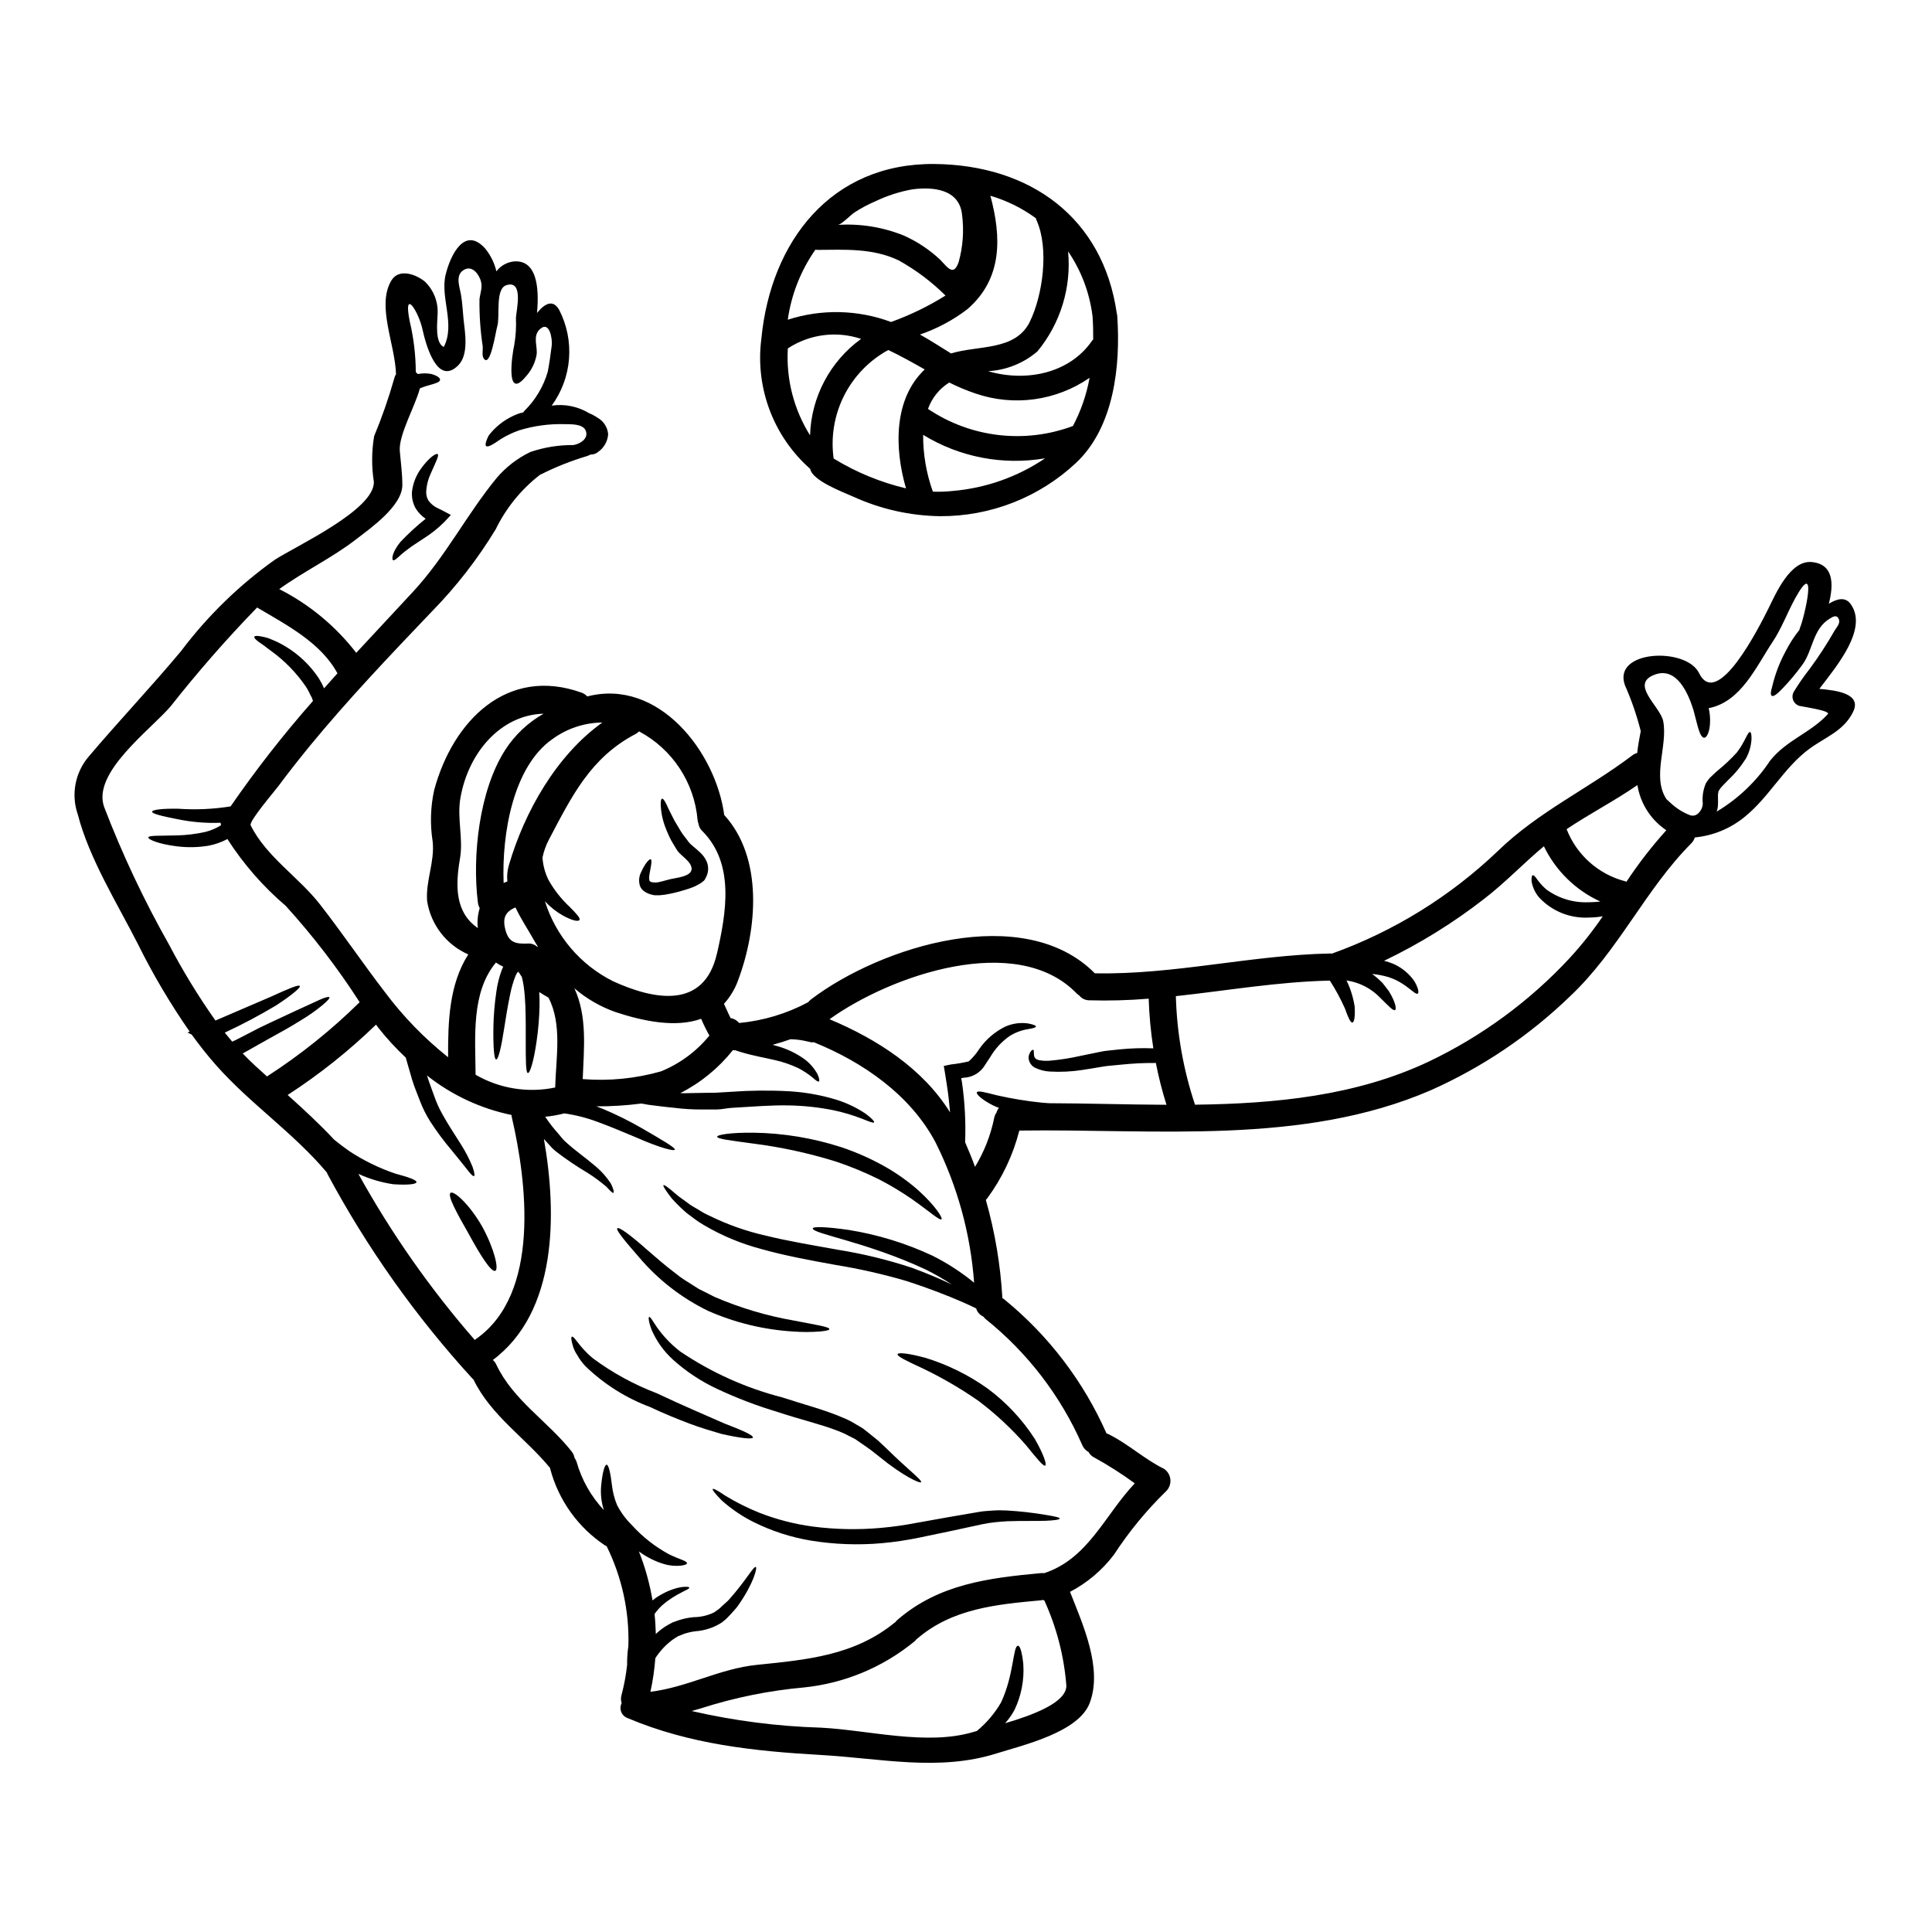 <?xml version="1.0" encoding="UTF-8"?>
<!-- Uploaded to: SVG Repo, www.svgrepo.com, Generator: SVG Repo Mixer Tools -->
<svg fill="#000000" width="800px" height="800px" version="1.1" viewBox="144 144 512 512" xmlns="http://www.w3.org/2000/svg">
 <g>
  <path d="m626.14 326.56c4.699 0.395 11.277 1.305 8.961 6.074-2.457 5.059-7.25 6.648-11.488 9.734-6.867 4.988-10.699 12.863-17.352 18.188h0.004c-3.754 3.043-8.32 4.914-13.129 5.375-0.176 0.594-0.5 1.133-0.938 1.574-12.203 12.262-19.199 28.34-32.09 40.496-10.793 10.438-23.336 18.891-37.055 24.98-33.969 14.648-72.852 10.121-108.92 10.629-1.648 6.465-4.527 12.551-8.48 17.926-0.121 0.168-0.266 0.316-0.395 0.461 2.414 8.484 3.883 17.207 4.383 26.016 0.234 0.129 0.453 0.285 0.652 0.461 11.633 9.516 20.863 21.641 26.938 35.387 0.141 0.07 0.289 0.098 0.457 0.168 5.273 2.578 9.566 6.672 14.84 9.25l-0.004 0.004c0.977 0.676 1.586 1.766 1.652 2.953 0.062 1.184-0.418 2.336-1.312 3.117-5.137 5.027-9.711 10.602-13.633 16.625-3.109 4.113-7.094 7.488-11.664 9.879 3.398 8.66 8.723 20.309 5.203 29.488-2.965 7.781-17.777 11.156-24.719 13.348-15.324 4.816-30.766 1.273-46.52 0.395-17.66-1.012-34.738-2.816-51.168-9.758v-0.004c-0.781-0.262-1.406-0.852-1.715-1.617-0.312-0.762-0.273-1.621 0.102-2.356-0.234-0.688-0.25-1.426-0.047-2.121 0.699-2.633 1.199-5.316 1.492-8.023-0.023-1.684 0.09-3.367 0.336-5.035 0.266-9.141-1.711-18.203-5.758-26.406-0.148-0.059-0.293-0.133-0.434-0.215-7.133-4.746-12.289-11.934-14.504-20.211-0.023-0.102-0.043-0.203-0.055-0.305-6.602-8.047-15.637-13.852-20.285-23.414-0.145-0.121-0.266-0.242-0.395-0.395-14.973-16.383-27.848-34.562-38.332-54.125-0.062-0.125-0.109-0.258-0.145-0.391-0.023-0.047-0.07-0.047-0.094-0.094-8.797-10.434-20.215-18.105-29.227-28.285-2.312-2.602-4.457-5.348-6.508-8.168l-1.105-0.531 0.578-0.238v-0.004c-5.152-7.406-9.75-15.188-13.754-23.273-5.473-10.77-12.867-22.551-15.902-34.305-1.812-5.238-0.723-11.047 2.867-15.273 8.027-9.492 16.574-18.48 24.551-28.043h-0.004c6.988-9.277 15.355-17.426 24.816-24.164 5.734-3.688 26.43-13.23 26.238-20.625-0.629-4.016-0.605-8.109 0.07-12.117 2.07-4.984 3.852-10.082 5.324-15.273 0.086-0.41 0.25-0.805 0.48-1.156-0.266-8.098-5.18-18.07-1.273-24.766 2.047-3.473 6.691-1.613 8.934 0.238v0.004c2.332 2.254 3.559 5.418 3.352 8.656-0.047 2.074-0.789 7.519 1.637 8.66 3.148-6.051-1.012-13.105 0.508-19.203 1.227-5.059 5.035-13.055 10.527-6.816 1.406 1.746 2.402 3.789 2.914 5.973 1.172-1.559 2.969-2.527 4.914-2.648 5.566-0.191 6.508 6.359 5.852 13.68 2.121-2.602 4.242-3.637 5.856-0.844l0.004 0.004c2.062 4 2.969 8.492 2.621 12.977s-1.938 8.785-4.59 12.418c3.434-0.5 6.934 0.207 9.902 2 0.789 0.324 1.539 0.727 2.242 1.203 1.605 0.895 2.664 2.531 2.816 4.363-0.125 1.887-1.098 3.613-2.648 4.695-0.547 0.469-1.25 0.719-1.969 0.699-0.238 0.117-0.508 0.215-0.789 0.336-0.047 0.023-0.094 0.023-0.121 0.051-4.332 1.289-8.539 2.969-12.574 5.012-4.945 3.836-8.941 8.754-11.684 14.383-4.809 7.93-10.516 15.277-17.012 21.898-11.102 11.637-22.141 23.223-32.355 35.656-2.816 3.469-5.613 6.988-8.266 10.574-0.871 1.18-7.832 9.297-7.324 10.336 4.094 8.309 12.77 13.758 18.383 20.984 5.902 7.566 11.301 15.562 17.152 23.176 4.828 6.473 10.473 12.293 16.793 17.316-0.047-9.445 0.27-19.32 5.348-27.25v0.004c-5.82-2.547-9.938-7.891-10.914-14.172-0.395-5.394 2.051-10.336 1.473-15.742-0.715-4.523-0.582-9.137 0.395-13.613 4.914-18.309 19.285-32.934 39.055-25.852h-0.004c0.586 0.203 1.105 0.551 1.516 1.012 18.961-4.914 34.09 14.793 36.305 31.418 10.383 11.348 8.77 30.285 3.641 43.895h0.004c-0.832 2.269-2.094 4.352-3.715 6.144 0.602 1.25 1.133 2.555 1.758 3.781h0.004c0.887 0.145 1.691 0.605 2.262 1.301 6.391-0.602 12.602-2.469 18.266-5.492 0.246-0.285 0.52-0.551 0.816-0.785 18.5-14.047 56.324-25.898 75.18-6.891 20.938 0.434 41.438-4.84 62.352-5.25l-0.004-0.004c0.156 0.004 0.309 0.02 0.457 0.047 16.406-5.891 31.391-15.156 43.992-27.195 10.746-10.434 23.824-16.41 35.633-25.344 0.383-0.305 0.824-0.523 1.301-0.633 0.215-1.926 0.555-3.852 0.941-5.805-1.051-4.164-2.453-8.234-4.191-12.164-3.375-9.371 16.258-10.168 19.633-3.227 4.844 9.926 16.023-12.336 18.434-17.176 1.879-3.758 5.684-12.746 11.414-12.238 5.828 0.527 5.902 5.805 4.555 11.055 2.215-1.375 4.434-1.906 5.852 0.168 4.492 6.484-3.555 16.105-8.375 22.391zm4.074-15.488c0.504-0.848 1.539-1.859 1.105-2.965-0.504-1.254-1.422-0.789-2.457-0.145-4.484 2.754-4.41 8.336-7.156 12.117l0.004 0.004c-1.574 2.18-3.297 4.25-5.156 6.191-1.445 1.543-2.531 2.434-3.012 2.121-0.363-0.219-0.316-1.086 0.094-2.387 0.762-3.277 1.961-6.438 3.566-9.398 1.02-2.016 2.25-3.922 3.664-5.684 0.047-0.168 0.07-0.316 0.117-0.48 1.203-2.723 4.941-19.082-1.25-7.871-2.07 3.781-3.613 8.023-6.023 11.609-4.383 6.602-8.359 15.832-16.891 17.492h0.004c0.414 1.785 0.48 3.637 0.191 5.445-0.312 1.496-0.844 2.387-1.398 2.387-0.555 0-1.059-0.891-1.492-2.285-0.434-1.398-0.824-3.203-1.352-5.086-1.375-4.41-4.41-11.465-10.191-9.371-6.867 2.484 1.422 8.41 2.191 12.359 1.25 6.578-3.062 14.672 0.844 20.648 0.312 0.289 0.625 0.555 0.941 0.867l0.004-0.004c1.52 1.473 3.32 2.629 5.297 3.394 0.695 0.258 1.48 0.121 2.047-0.355 0.805-0.664 1.297-1.637 1.352-2.68-0.195-1.863 0.094-3.746 0.84-5.465 0.242-0.395 0.438-0.602 0.652-0.918l0.094-0.121 0.238-0.312 0.051-0.047 0.191-0.191 0.395-0.363c0.527-0.508 1.059-1.012 1.574-1.445h0.004c1.781-1.445 3.449-3.023 4.988-4.723 2.215-2.844 2.867-5.59 3.516-5.394 0.27 0.07 0.395 0.746 0.363 1.93v-0.004c-0.113 1.773-0.617 3.5-1.469 5.059-1.348 2.144-2.969 4.102-4.82 5.828-0.461 0.484-0.941 0.988-1.426 1.473l-0.359 0.395-0.098 0.121h0.004c-0.219 0.297-0.418 0.602-0.602 0.918 0.023 0.168-0.023 0.191-0.047 0.395-0.059 0.258-0.082 0.523-0.074 0.785-0.027 0.605 0.07 1.375 0 2.387-0.016 0.609-0.129 1.211-0.336 1.781 5.676-3.383 10.52-8 14.168-13.512 4.41-5.512 10.746-7.348 15.277-12.312 0.844-0.918-6.461-1.93-7.519-2.191-0.75-0.223-1.359-0.777-1.652-1.504-0.289-0.73-0.23-1.551 0.156-2.231 1.301-2.129 2.727-4.184 4.269-6.144 2.387-3.242 4.582-6.617 6.578-10.117zm-44.617 52.953c-0.215-0.168-0.461-0.289-0.676-0.48-3.746-2.766-6.258-6.894-6.988-11.492-6.07 4.215-12.645 7.566-18.766 11.688v-0.004c2.641 6.785 8.359 11.902 15.395 13.777 0.16 0.031 0.316 0.086 0.457 0.168 3.176-4.812 6.711-9.379 10.578-13.656zm-20.504 19.082c1.008-0.012 2.012-0.078 3.012-0.191-6.543-2.988-11.832-8.168-14.957-14.648-5.394 4.504-10.215 9.613-15.805 13.922-8.234 6.41-17.137 11.922-26.551 16.434 0.82 0.203 1.625 0.465 2.41 0.785 1.73 0.758 3.281 1.875 4.551 3.277 0.867 0.891 1.527 1.969 1.926 3.148 0.266 0.789 0.293 1.305 0.047 1.469-0.457 0.395-1.832-1.152-3.879-2.481h0.004c-1.23-0.82-2.566-1.461-3.977-1.906-1.402-0.402-2.836-0.676-4.289-0.816 0.121 0.074 0.242 0.168 0.363 0.238 0.848 0.652 1.652 1.359 2.406 2.121 0.602 0.789 1.18 1.496 1.664 2.144 1.758 2.816 2.141 4.816 1.684 5.059-0.531 0.316-1.805-1.18-3.902-3.203h0.004c-2.383-2.504-5.539-4.133-8.961-4.625 1.066 2.199 1.797 4.547 2.164 6.965 0.145 2.555-0.117 4.094-0.602 4.191-0.484 0.098-1.152-1.352-1.969-3.688v-0.004c-1.145-2.574-2.484-5.055-4.012-7.426-13.707 0.293-27.223 2.648-40.809 4.121 0.262 9.746 1.957 19.398 5.035 28.648 0.016 0.035 0.027 0.074 0.023 0.117 21.445-0.266 42.738-2.363 61.895-11.395 14.113-6.719 26.828-16.055 37.457-27.516 3.172-3.457 6.086-7.141 8.723-11.02-1.199 0.211-2.418 0.324-3.637 0.336-5.027 0.285-9.922-1.707-13.324-5.422-0.973-1.188-1.625-2.606-1.898-4.117-0.074-0.988 0.023-1.574 0.289-1.664 0.266-0.09 0.672 0.34 1.227 1.156 0.707 0.98 1.531 1.871 2.453 2.648 3.258 2.359 7.219 3.535 11.234 3.34zm-111.96 53.676c-1.148-3.637-2.09-7.336-2.816-11.082-3.043-0.027-6.082 0.117-9.109 0.434-0.938 0.094-1.855 0.191-2.754 0.266-0.484 0.047-0.895 0.074-1.23 0.121l-1.25 0.191c-1.684 0.289-3.398 0.578-5.012 0.82-2.926 0.465-5.887 0.609-8.844 0.434-1.258-0.074-2.492-0.387-3.641-0.918-1.09-0.469-1.824-1.512-1.898-2.695 0.012-0.652 0.238-1.277 0.648-1.785 0.238-0.289 0.457-0.395 0.578-0.363 0.316 0.047 0.023 1.059 0.34 1.93 0.191 0.395 0.48 0.625 1.203 0.82 0.938 0.168 1.891 0.219 2.844 0.145 2.738-0.242 5.461-0.668 8.141-1.277 1.574-0.312 3.215-0.648 4.918-1.012l1.371-0.266c0.531-0.074 1.012-0.121 1.449-0.168l2.754-0.289c2.93-0.289 5.875-0.379 8.82-0.266-0.68-4.359-1.09-8.754-1.234-13.164-5.234 0.438-10.492 0.582-15.742 0.434-1.043 0-2.031-0.48-2.676-1.297-0.254-0.156-0.488-0.344-0.699-0.555-15.855-16.336-49.172-4.816-65.461 6.867 12.648 5.297 24.742 13.102 31.949 24.691-0.219-2.387-0.461-4.84-0.871-7.371-0.145-0.984-0.312-1.969-0.457-2.914l-0.34-2.023 1.883-0.395h0.004c1.59-0.172 3.168-0.445 4.723-0.816 1.062-0.949 1.988-2.035 2.754-3.234 1.754-2.551 4.137-4.609 6.918-5.973 1.902-0.852 4.008-1.145 6.066-0.844 1.398 0.266 2.098 0.555 2.074 0.82-0.023 0.266-0.789 0.484-2.051 0.676h0.004c-1.719 0.27-3.363 0.875-4.844 1.781-2.137 1.473-3.922 3.398-5.227 5.637-0.434 0.672-0.918 1.375-1.375 2.094-1.18 2.012-3.305 3.281-5.637 3.375-0.223 0.055-0.445 0.094-0.676 0.121 0.074 0.363 0.121 0.695 0.191 1.035h0.004c0.762 5.281 1.047 10.617 0.844 15.949 0.938 2.144 1.832 4.328 2.625 6.508 2.43-4 4.148-8.387 5.082-12.969 0.094-0.508 0.297-0.984 0.602-1.398 0.125-0.461 0.348-0.891 0.656-1.258-0.562-0.199-1.109-0.43-1.645-0.695-2.965-1.52-4.41-2.941-4.215-3.422 0.238-0.555 2.266 0.023 5.324 0.789 3.926 0.887 7.902 1.539 11.906 1.949l1.879 0.145c10.199 0.031 20.656 0.371 31.148 0.418zm-32.414 124.12c11.66-3.805 16.113-15.469 24.008-23.801-3.414-2.5-6.984-4.777-10.688-6.82-0.664-0.305-1.207-0.82-1.539-1.469-0.781-0.41-1.387-1.086-1.715-1.906-5.715-13.012-14.492-24.449-25.582-33.34-0.219-0.199-0.422-0.418-0.602-0.652-0.926-0.406-1.621-1.199-1.906-2.168-1.035-0.508-2.144-1.035-3.375-1.574-4.117-1.805-9.273-3.805-14.914-5.637-6.246-1.84-12.602-3.285-19.027-4.328-6.891-1.25-13.539-2.481-19.492-4.168-5.359-1.395-10.5-3.527-15.273-6.336-0.98-0.562-1.926-1.188-2.82-1.879-0.844-0.648-1.684-1.203-2.383-1.855-1.207-1.07-2.348-2.215-3.422-3.418-1.574-2.051-2.363-3.277-2.168-3.473 0.191-0.191 1.375 0.676 3.324 2.387 0.965 0.867 2.266 1.637 3.637 2.723 0.723 0.504 1.574 0.938 2.438 1.469 0.887 0.578 1.824 1.086 2.793 1.52 4.715 2.328 9.688 4.09 14.816 5.25 5.805 1.445 12.359 2.531 19.285 3.781 6.613 1.059 13.129 2.644 19.488 4.746 3.977 1.445 7.477 2.941 10.652 4.457h-0.004c-2.227-1.465-4.547-2.793-6.938-3.977-15.707-7.348-30.211-9.512-29.914-10.91 0.094-0.531 3.734-0.414 9.59 0.434 7.66 1.234 15.109 3.527 22.137 6.816 3.93 1.969 7.625 4.367 11.023 7.156-0.941-12.941-4.414-25.57-10.215-37.176-6.625-12.527-19.129-21.254-32.355-26.594-0.395 0.395-2.289-0.672-5.879-0.746l-0.223-0.004c-1.574 0.555-3.148 1.059-4.723 1.473 0.457 0.141 0.938 0.266 1.398 0.395h-0.004c2.492 0.715 4.844 1.848 6.961 3.344 1.449 1.062 2.648 2.426 3.516 4 0.508 1.109 0.602 1.781 0.395 1.969-0.207 0.184-0.82-0.266-1.684-1.035-1.16-0.957-2.422-1.789-3.758-2.481-2.059-0.973-4.215-1.707-6.438-2.191-2.574-0.602-5.512-1.086-8.719-2.051-0.531-0.141-1.039-0.336-1.574-0.504h-0.648c-3.773 4.742-8.523 8.621-13.926 11.371 1.805 0.047 3.731-0.074 5.684-0.074 1.227-0.023 2.484-0.023 3.758-0.047 1.328-0.094 2.648-0.168 4-0.238v-0.004c5.117-0.371 10.25-0.418 15.371-0.145 4.25 0.246 8.457 0.996 12.531 2.231 2.769 0.859 5.398 2.117 7.805 3.734 1.613 1.203 2.363 2.047 2.219 2.289-0.141 0.242-1.207-0.168-3.039-0.918l0.004 0.004c-2.512-0.98-5.098-1.754-7.734-2.312-3.945-0.789-7.953-1.215-11.977-1.277-4.551-0.094-9.613 0.34-14.984 0.648-1.324 0.074-2.672 0.434-3.977 0.434h-3.977 0.004c-2.465 0.012-4.926-0.141-7.371-0.457-2.387-0.215-4.648-0.531-6.742-0.789-0.652-0.117-1.277-0.215-1.883-0.336v0.004c-3.953 0.512-7.938 0.762-11.926 0.746 0.578 0.215 1.18 0.438 1.734 0.676 3.527 1.477 6.953 3.172 10.262 5.082 5.594 3.254 8.961 5.203 8.797 5.711-0.164 0.508-4.168-0.555-10.047-3.148-2.965-1.227-6.453-2.754-10.336-4.168-2.879-1.09-5.867-1.859-8.91-2.289-1.66 0.438-3.356 0.734-5.062 0.891 0.578 0.82 1.156 1.664 1.781 2.461s1.277 1.516 1.906 2.262c0.312 0.395 0.625 0.746 0.914 1.105 0.262 0.301 0.543 0.586 0.844 0.848 2.504 2.309 5.297 4.215 7.418 6.047h0.004c1.793 1.422 3.34 3.125 4.586 5.047 0.672 1.398 0.844 2.242 0.625 2.387-0.215 0.141-0.82-0.504-1.855-1.613-1.562-1.34-3.219-2.566-4.961-3.66-2.844-1.688-5.59-3.535-8.215-5.543-0.422-0.328-0.824-0.684-1.207-1.059-0.316-0.363-0.629-0.699-0.965-1.062-0.395-0.434-0.789-0.891-1.203-1.324 3.516 19.996 3.492 45.871-13.539 58.566v0.004c0.41 0.332 0.734 0.762 0.938 1.25 4.461 9.418 13.59 14.957 19.926 22.957l-0.004 0.004c0.406 0.492 0.68 1.082 0.789 1.711 0.234 0.332 0.422 0.695 0.555 1.082 1.352 4.773 3.828 9.152 7.227 12.77-0.68-2.082-0.922-4.277-0.723-6.457 0.336-3.496 0.914-5.543 1.445-5.566 0.531-0.023 1.035 2.168 1.422 5.469 0.203 1.797 0.656 3.559 1.352 5.227 1.023 1.973 2.352 3.769 3.934 5.324 2.793 3.082 6.082 5.672 9.73 7.664 2.82 1.422 4.844 1.754 4.867 2.434 0 0.266-0.531 0.48-1.574 0.625-1.453 0.152-2.922 0.031-4.328-0.359-2.465-0.719-4.781-1.867-6.84-3.398 1.656 4.191 2.867 8.543 3.613 12.988 0.316-0.238 0.625-0.527 0.941-0.746 5.059-3.32 8.77-3.012 8.793-2.695 0.191 0.602-3.301 1.352-7.18 4.723-0.754 0.695-1.434 1.469-2.023 2.309 0.191 1.758 0.289 3.543 0.336 5.301 0.766-0.727 1.598-1.387 2.481-1.969 0.672-0.395 1.324-0.789 1.969-1.109 0.578-0.191 1.152-0.395 1.707-0.602 1.262-0.402 2.562-0.668 3.883-0.785 1.871-0.012 3.711-0.441 5.394-1.254 0.434-0.289 0.844-0.578 1.227-0.867 0.387-0.289 0.625-0.578 0.941-0.871 0.625-0.602 1.324-1.105 1.855-1.73 4.41-4.941 6.481-8.891 7.059-8.578 0.395 0.191-0.602 4.457-4.84 10.406-0.531 0.746-1.25 1.422-1.902 2.191-0.395 0.395-0.652 0.695-1.133 1.18-0.363 0.312-0.789 0.625-1.156 0.941l-0.004 0.004c-2.09 1.344-4.484 2.137-6.961 2.312-1.023 0.125-2.031 0.352-3.012 0.676-0.555 0.215-1.109 0.434-1.684 0.672l-1.23 0.789h-0.004c-1.855 1.352-3.449 3.035-4.695 4.965-0.012 0-0.023 0.008-0.023 0.023-0.219 2.996-0.652 5.977-1.301 8.914 9.781-1.18 18.383-6.144 28.215-7.133 13.227-1.352 25.824-2.461 36.523-11.203 0.07-0.051 0.121-0.074 0.191-0.121h-0.004c0.18-0.25 0.387-0.477 0.629-0.672 10.914-9.398 24.008-11.02 37.871-12.312 0.305-0.031 0.613-0.027 0.918 0.012zm-10.359 39.773c7.371-2.164 16.336-5.492 16.234-9.996-0.609-7.809-2.594-15.453-5.852-22.574-0.148-0.02-0.293-0.051-0.434-0.094-0.168 0.023-0.316 0.07-0.508 0.094-11.758 1.086-23.441 2.168-32.762 10.191-0.059 0.02-0.105 0.055-0.148 0.098-0.191 0.262-0.418 0.496-0.672 0.695-8.316 6.797-18.445 11-29.125 12.098-9.25 0.828-18.379 2.676-27.223 5.508-0.867 0.266-1.711 0.504-2.555 0.742v0.004c11.242 2.586 22.711 4.062 34.242 4.406 12.672 0.652 28.113 4.844 40.426 1.133 0.266-0.07 0.578-0.168 0.867-0.238 2.582-2.117 4.758-4.68 6.434-7.566 3.473-7.371 3.148-15.105 4.508-15.031 0.555 0 1.082 1.832 1.398 4.863l-0.004 0.004c0.277 4.144-0.512 8.289-2.289 12.043-0.684 1.312-1.539 2.531-2.539 3.621zm-76.359-203.94c2.457-10.793 4.766-23.801-3.856-32.473h-0.004c-0.559-0.516-0.926-1.211-1.035-1.965-0.117-0.32-0.199-0.652-0.238-0.988-0.852-9.957-6.691-18.801-15.516-23.492-0.266 0.285-0.574 0.52-0.918 0.699-11.949 6.266-16.926 16.531-22.957 27.973-0.793 1.5-1.367 3.106-1.711 4.769 0.137 2.051 0.672 4.059 1.574 5.902 1.5 2.672 3.402 5.094 5.641 7.18 1.707 1.734 2.914 2.988 2.578 3.473-0.336 0.484-1.883 0.168-4.328-1.156-1.793-1.012-3.418-2.297-4.816-3.809 2.898 9.227 9.422 16.875 18.07 21.199 10.926 4.977 24.105 7.508 27.504-7.312zm-2 21.707c-0.809-1.445-1.543-2.93-2.191-4.453-6.691 2.41-15.203 0.695-22.77-1.805v-0.004c-3.965-1.41-7.637-3.539-10.828-6.281 3.469 7.445 2.531 15.949 2.215 24.07 6.981 0.562 14.008-0.133 20.742-2.047 5.004-2.035 9.41-5.293 12.82-9.48zm-36.055-156.5c1.637-0.238 4.168-1.66 3.273-3.828-0.789-1.879-4.023-1.66-5.66-1.711h0.004c-4.055-0.105-8.098 0.445-11.977 1.641-1.711 0.594-3.352 1.379-4.891 2.332-0.82 0.508-4.695 3.543-3.902 0.789 0.102-0.363 0.234-0.719 0.395-1.059 0.18-0.473 0.449-0.902 0.789-1.277 1.945-2.32 4.461-4.098 7.301-5.156 0.484-0.168 0.941-0.293 1.422-0.395v0.004c0.062-0.117 0.137-0.23 0.215-0.34 2.941-2.875 5.09-6.461 6.242-10.406 0.395-1.969 0.789-4.769 1.059-6.961 0.215-1.711-0.555-6.723-3.148-4.328-2 1.855-0.531 4.578-0.867 6.793v-0.004c-0.395 2.172-1.398 4.184-2.891 5.805-5.394 6.461-3.613-5.875-3.035-8.359 0.414-2.391 0.566-4.824 0.457-7.25 0.098-2.047 2.121-10.121-2.527-8.66-3.039 0.961-1.641 8.238-2.41 10.84-0.438 1.445-1.836 11.324-3.641 8.531-0.457-0.699-0.168-2.238-0.215-3.086-0.637-4.16-0.926-8.367-0.867-12.574 0.238-1.926 0.965-3.297 0.215-5.25-0.789-2.023-2.625-3.906-4.746-2.238-1.879 1.492-0.648 4.527-0.363 6.359 0.363 2.117 0.461 4.356 0.676 6.504 0.395 3.543 1.422 9.324-1.422 12.168-5.711 5.688-8.699-6.07-9.445-9.445-1.059-4.941-5.25-11.348-3.375-2.074l0.004-0.008c1.027 4.359 1.555 8.82 1.574 13.301 0.191 0.164 0.367 0.344 0.531 0.531 1.176-0.238 2.387-0.246 3.566-0.023 1.574 0.434 2.41 1.059 2.336 1.574-0.141 0.961-2.719 1.129-5.344 2.238-1.277 4.816-5.688 12.383-5.324 16.645 0.266 2.941 0.672 6.051 0.672 8.961 0 5.59-8.5 11.492-12.238 14.383-6.336 4.918-13.832 8.48-20.379 13.207h-0.004c7.973 4.043 14.941 9.812 20.406 16.887 4.918-5.297 9.879-10.602 14.891-16.02 8.793-9.445 14.285-20.527 22.332-30.332 2.461-2.883 5.496-5.223 8.91-6.867 3.672-1.25 7.527-1.871 11.402-1.84zm7.684 73.527v0.004c-4.769 0.047-9.402 1.59-13.25 4.406-10.383 7.277-13.422 25.031-12.914 38.113 0.316-0.141 0.672-0.266 0.988-0.395-0.145-1.441-0.012-2.894 0.395-4.285 4.113-14.086 12.543-29.094 24.781-37.84zm-12.5 96.73c0.191-7.731 1.926-16.742-1.781-23.824-0.824-0.461-1.641-0.941-2.438-1.473 0.074 1.305 0.098 2.555 0.074 3.734-0.07 3.137-0.332 6.269-0.789 9.371-0.746 5.254-1.758 8.457-2.312 8.359-0.555-0.098-0.555-3.348-0.555-8.578 0-2.602 0.027-5.711-0.094-9.109-0.07-1.684-0.191-3.469-0.434-5.227v0.004c-0.117-0.859-0.289-1.715-0.508-2.555v-0.023c-0.312-0.434-0.602-0.867-0.867-1.324-0.047 0.023-0.098 0.07-0.145 0.094l0.023-0.191 0.051-0.047c0-0.023-0.027-0.023-0.027-0.023-0.289 0.391-0.531 0.809-0.719 1.254-0.609 1.566-1.078 3.184-1.406 4.832-0.699 3.301-1.156 6.359-1.574 8.961-0.789 5.156-1.574 8.457-2.168 8.336-0.508-0.098-0.789-3.273-0.699-8.602l-0.004 0.004c0.062-3.144 0.324-6.285 0.789-9.395 0.262-1.941 0.738-3.852 1.418-5.688 0.121-0.289 0.27-0.602 0.395-0.914-0.672-0.309-1.316-0.672-1.93-1.086-6.648 7.926-5.445 20.023-5.394 29.707v0.023-0.004c6.375 3.688 13.887 4.891 21.094 3.383zm-4.723-37.246c0.023-0.047 0.07-0.07 0.117-0.117-0.336-0.555-0.695-1.086-0.988-1.637-1.469-2.629-3.445-5.59-4.938-8.723-2.723 1.18-3.566 2.867-2.555 6.297 0.918 3.109 2.816 3.398 5.852 3.277h0.004c0.926-0.07 1.836 0.258 2.508 0.902zm-16.383 103.98c17.348-11.949 13.586-41.848 9.59-58.953-0.047-0.191-0.047-0.336-0.074-0.504h-0.004c-8.172-1.691-15.836-5.273-22.379-10.457 0.555 1.836 1.305 3.664 1.906 5.422 0.582 1.684 1.316 3.312 2.191 4.867 1.66 3.012 3.492 5.684 4.938 8.023v-0.004c1.184 1.867 2.199 3.836 3.035 5.883 0.504 1.469 0.648 2.336 0.395 2.457s-0.871-0.48-1.805-1.711c-0.938-1.23-2.312-2.867-4-4.961v-0.004c-2.106-2.469-4.047-5.078-5.809-7.809-1.066-1.68-1.961-3.461-2.672-5.32-0.695-1.859-1.492-3.664-2.121-5.734-0.457-1.637-0.938-3.25-1.398-4.84l-0.289-1.012c-2.629-2.465-5.07-5.125-7.301-7.953l-0.578-0.789v0.004c-7.18 6.961-15.023 13.203-23.414 18.645 4.238 3.805 8.43 7.664 12.312 11.832 1.273 1.035 2.602 2.047 4.047 3.059h-0.004c3.777 2.477 7.848 4.469 12.121 5.926 3.543 0.961 5.734 1.707 5.66 2.285-0.074 0.578-2.387 0.789-6.094 0.555v0.004c-3.215-0.473-6.348-1.398-9.301-2.758 8.699 15.719 19.035 30.473 30.84 44.016 0.086-0.07 0.133-0.121 0.207-0.168zm7.852-156.18c2.562-3.988 6.062-7.289 10.191-9.617-11.297 0.316-19.875 10.191-22.02 22.168-1.012 5.492 0.789 10.84-0.145 16.211-1.273 7.418-1.25 14.312 4.723 18.43-0.188-1.773-0.016-3.566 0.504-5.273-0.254-0.457-0.414-0.957-0.48-1.473-1.543-12.328 0.336-29.727 7.227-40.445zm-47.992-16.336 3.543-3.977c-4.383-8.145-13.516-12.844-21.297-17.445v0.004c-8.074 8.32-15.711 17.055-22.887 26.16-5.227 6.168-20.961 17.59-17.633 26.723 4.816 12.551 10.559 24.727 17.176 36.43 3.656 6.973 7.769 13.703 12.312 20.141 5.828-2.504 10.938-4.695 14.793-6.359 4.484-2.047 7.277-3.25 7.566-2.793 0.266 0.395-2.07 2.387-6.297 5.156l-0.004-0.004c-4.402 2.637-8.938 5.043-13.59 7.203 0.648 0.789 1.305 1.613 1.969 2.387 0.508-0.215 1.086-0.48 1.758-0.844 1.902-0.988 3.758-1.93 5.512-2.844 3.566-1.734 6.816-3.18 9.445-4.434 2.699-1.254 4.891-2.242 6.406-2.941 1.516-0.695 2.484-0.918 2.625-0.676 0.141 0.238-0.48 0.941-1.781 2.027l0.004 0.004c-1.836 1.516-3.785 2.883-5.832 4.094-2.578 1.637-5.684 3.348-9.133 5.25-1.707 0.965-3.492 1.969-5.348 3.016-0.266 0.164-0.551 0.312-0.867 0.48 1.086 1.133 2.168 2.215 3.324 3.273l3.106 2.82h0.004c8.836-5.703 17.062-12.297 24.555-19.68-5.812-9.035-12.363-17.57-19.582-25.52-5.996-5.113-11.207-11.082-15.465-17.715-1.566 0.836-3.246 1.43-4.988 1.762-2.836 0.477-5.727 0.523-8.578 0.145-4.793-0.602-7.519-1.836-7.394-2.34 0.094-0.578 3.012-0.395 7.516-0.531v0.004c2.578-0.059 5.144-0.371 7.664-0.941 1.445-0.367 2.828-0.961 4.09-1.758-0.047-0.242-0.094-0.461-0.117-0.652-3.848 0.148-7.699-0.172-11.469-0.961-4.117-0.789-6.691-1.449-6.691-1.969s2.672-0.871 6.988-0.789v0.004c4.617 0.316 9.254 0.105 13.824-0.625 6.719-9.738 14.008-19.07 21.832-27.945-0.098-0.289-0.191-0.602-0.316-0.891-0.531-0.941-0.918-1.969-1.574-2.918-2.488-3.629-5.578-6.809-9.141-9.395-0.672-0.48-1.301-0.965-1.855-1.398-0.555-0.434-1.109-0.746-1.52-1.059-0.844-0.625-1.227-1.086-1.129-1.352s0.742-0.289 1.754-0.094l0.004 0.004c0.617 0.109 1.23 0.254 1.836 0.43 0.695 0.266 1.492 0.602 2.363 0.988h-0.004c4.527 2.176 8.383 5.539 11.156 9.73 0.52 0.836 0.98 1.711 1.367 2.613z"/>
  <path d="m440.09 227.86c0.891 12.961-0.82 29.371-10.961 38.836v0.004c-9.781 9.141-22.699 14.188-36.09 14.094-7.867-0.125-15.625-1.867-22.793-5.117-2.648-1.203-10.984-4.262-11.535-7.418-9.781-8.645-14.629-21.582-12.938-34.523 2.477-25.652 18.379-46.516 45.844-46.277 25.367 0.238 44.738 14.188 48.352 39.652 0.082 0.242 0.121 0.496 0.121 0.75zm-6.383 6.098c0.023-2.023-0.023-4.051-0.168-6.098-0.754-6.184-2.977-12.098-6.484-17.246 0.91 9.57-2.016 19.113-8.141 26.523-3.66 3.129-8.25 4.965-13.059 5.227 9.781 2.891 21.516 0.789 27.609-8.145v0.004c0.074-0.094 0.156-0.184 0.242-0.266zm-5.367 22.938c2.117-4.008 3.606-8.312 4.41-12.77-8.859 6.109-20.094 7.648-30.27 4.144-2.367-0.805-4.68-1.77-6.914-2.894-2.617 1.621-4.606 4.086-5.637 6.988 11.32 7.625 25.629 9.312 38.41 4.531zm-11.469-27.551c3.496-7.039 5.18-19.539 1.836-26.938-0.074-0.191-0.121-0.395-0.191-0.574l-0.004-0.004c-3.641-2.668-7.715-4.68-12.047-5.953 2.918 10.863 3.301 21.922-6.07 30.039v0.004c-3.805 2.914-8.059 5.188-12.594 6.738 2.82 1.574 5.512 3.324 8.242 5.012 7.188-2.219 16.992-0.617 20.844-8.336zm4.098 36.113v-0.004c-11.172 1.922-22.664-0.289-32.328-6.215-0.023 5.129 0.848 10.227 2.578 15.055 1.773 0.066 3.555 0.004 5.32-0.191 8.754-0.754 17.168-3.734 24.445-8.656zm-22.934-51.93c1.16-4.125 1.473-8.445 0.914-12.695-0.742-6.746-7.731-7.371-13.148-6.652h-0.004c-3.41 0.609-6.719 1.68-9.84 3.18-1.918 0.82-3.762 1.805-5.512 2.941-0.871 0.555-3.543 3.297-4.414 3.297h0.004c5.984-0.383 11.98 0.594 17.539 2.848 3.516 1.578 6.746 3.727 9.562 6.359 0.723 0.719 1.426 1.613 2.098 2.168 1.008 0.824 1.949 0.938 2.801-1.445zm-3.469 8.793c-3.703-3.672-7.894-6.816-12.457-9.344-6.891-3.254-14.117-2.797-21.539-2.754v-0.004c-0.16-0.004-0.32-0.02-0.48-0.051-3.871 5.523-6.379 11.883-7.32 18.562 8.93-2.887 18.574-2.676 27.367 0.602 5.051-1.816 9.895-4.168 14.445-7.012zm-10.465 51.102c-3.148-10.82-3.227-23.805 4.965-31.512-3.18-1.805-6.406-3.613-9.664-5.156-5.047 2.758-9.137 6.988-11.723 12.125-2.586 5.137-3.547 10.941-2.754 16.637 0.051 0.039 0.109 0.07 0.168 0.098 5.887 3.59 12.301 6.223 19.008 7.809zm-11.902-39.609c-6.523-2.188-13.688-1.254-19.43 2.531v0.266-0.004c-0.422 8.016 1.641 15.969 5.906 22.766 0.301-10.156 5.297-19.598 13.523-25.559z"/>
  <path d="m421.13 545.46c2.387 0.395 3.707 0.676 3.707 0.965s-1.375 0.508-3.805 0.602c-2.434 0.094-5.953-0.023-10.168 0.121-1.035 0.07-2.144 0.145-3.25 0.266h-0.004c-1.156 0.125-2.305 0.309-3.441 0.555-2.484 0.531-5.117 1.109-7.902 1.711-2.785 0.602-5.734 1.18-8.77 1.832h-0.004c-3.215 0.66-6.465 1.145-9.73 1.445-6.332 0.566-12.711 0.332-18.984-0.699-5.144-0.867-10.133-2.477-14.816-4.769-3.16-1.555-6.098-3.531-8.723-5.879-1.688-1.734-2.531-2.793-2.363-3.012 0.168-0.215 1.375 0.434 3.375 1.805 2.84 1.723 5.812 3.211 8.891 4.457 4.574 1.797 9.348 3.035 14.215 3.688 5.984 0.781 12.031 0.902 18.043 0.363 3.121-0.277 6.223-0.711 9.301-1.305l8.816-1.574c2.816-0.48 5.512-0.938 8.023-1.375 1.207-0.215 2.578-0.266 3.832-0.359s2.387-0.027 3.492 0v0.004c3.438 0.195 6.867 0.586 10.266 1.16z"/>
  <path d="m418.26 525.37c2.289 4 3.18 6.719 2.754 7.012-0.504 0.34-2.312-1.969-5.156-5.445-3.766-4.32-7.973-8.238-12.551-11.684-4.742-3.301-9.742-6.211-14.957-8.699-4.07-1.879-6.625-3.106-6.481-3.684 0.141-0.508 3.012-0.238 7.516 1.012 5.84 1.812 11.355 4.543 16.336 8.09 4.957 3.668 9.207 8.207 12.539 13.398z"/>
  <path d="m387.42 459.5c4.504 4.074 6.453 7.301 6.094 7.613-0.48 0.438-3.148-2.047-7.871-5.344v-0.004c-2.773-1.918-5.664-3.656-8.66-5.203-3.691-1.836-7.504-3.414-11.414-4.723-7.203-2.242-14.586-3.848-22.07-4.793-5.731-0.789-9.445-1.203-9.445-1.805 0.023-0.531 3.637-1.133 9.66-1.062v-0.004c7.856 0.121 15.652 1.402 23.129 3.809 4.129 1.375 8.117 3.148 11.898 5.301 3.098 1.77 6.008 3.852 8.68 6.215z"/>
  <path d="m378.99 527.92c5.641 5.566 9.371 8.289 9.109 8.867-0.191 0.48-4.891-1.684-10.914-6.625-0.746-0.602-1.539-1.227-2.363-1.859-0.824-0.629-1.781-1.25-2.719-1.902l-1.449-1.012c-0.457-0.238-0.938-0.484-1.422-0.723v0.004c-1.043-0.578-2.133-1.078-3.25-1.492-4.555-1.781-10.234-3.086-15.902-4.988-5.449-1.629-10.773-3.656-15.926-6.07-4.312-1.996-8.301-4.629-11.828-7.812-2.406-2.195-4.324-4.871-5.637-7.856-0.789-2.098-0.895-3.324-0.676-3.449 0.293-0.117 0.918 0.965 2.098 2.754v0.004c1.711 2.406 3.766 4.547 6.094 6.359 8.266 5.598 17.434 9.727 27.102 12.203 5.688 1.883 11.109 3.231 16.117 5.394h0.004c1.238 0.504 2.434 1.117 3.562 1.836 0.602 0.359 1.035 0.574 1.734 1.035l1.375 1.082c0.891 0.723 1.758 1.422 2.602 2.098z"/>
  <path d="m354.59 494c5.66 1.109 9.25 1.613 9.203 2.242 0 0.266-0.918 0.48-2.578 0.625-2.328 0.172-4.664 0.172-6.988 0-7.789-0.473-15.434-2.324-22.574-5.469-7.039-3.422-13.281-8.277-18.332-14.254-3.828-4.383-6.144-7.203-5.734-7.637 0.41-0.434 3.375 1.684 7.734 5.562 1.105 0.941 2.285 1.969 3.59 3.086s2.672 2.215 4.144 3.324c0.723 0.594 1.48 1.148 2.262 1.664 0.844 0.531 1.711 1.082 2.602 1.637l1.328 0.844 1.375 0.676c0.914 0.457 1.832 0.938 2.754 1.398v-0.004c6.797 2.934 13.918 5.047 21.215 6.305z"/>
  <path d="m336.06 521.27c4.672 1.781 7.59 3.109 7.477 3.664-0.109 0.555-3.297 0.215-8.383-0.941-2.457-0.746-5.445-1.574-8.625-2.793-3.18-1.219-6.691-2.625-10.168-4.289h0.004c-6.434-2.391-12.297-6.09-17.227-10.863-0.852-0.898-1.59-1.902-2.191-2.988-0.523-0.758-0.914-1.598-1.156-2.484-0.395-1.398-0.508-2.215-0.238-2.336 0.602-0.316 1.969 2.793 5.59 5.731l-0.004 0.004c5.195 3.844 10.887 6.957 16.926 9.254 7.035 3.32 13.348 5.996 17.996 8.043z"/>
  <path d="m331.29 372.34c0.512 1.238 0.496 2.629-0.047 3.856l-0.395 0.789-0.051 0.098c0 0.023-0.336 0.395-0.336 0.395v-0.004c-0.051 0.043-0.109 0.082-0.168 0.117l-0.215 0.191-0.004 0.004c-0.406 0.305-0.844 0.566-1.301 0.785-0.434 0.242-0.883 0.453-1.348 0.625l-1.133 0.395c-1.422 0.473-2.867 0.867-4.328 1.18-0.695 0.121-1.352 0.293-2.07 0.363-0.363 0.023-0.699 0.074-1.062 0.121h-1.273c-1.035-0.121-3.445-0.723-4-2.625h-0.004c-0.34-1.203-0.199-2.488 0.395-3.59 0.293-0.684 0.648-1.344 1.059-1.969 0.676-0.988 1.18-1.445 1.445-1.352s0.242 0.789 0.027 1.969c-0.098 0.555-0.219 1.227-0.363 2-0.121 0.695-0.145 1.613 0.094 1.855 0.133 0.113 0.293 0.188 0.461 0.219 0.094 0.051 0.289 0.023 0.395 0.074 0.262 0.035 0.523 0.051 0.789 0.047 0.18-0.047 0.363-0.07 0.551-0.07 0.293-0.074 0.555-0.145 0.848-0.191 0.551-0.121 1.18-0.34 1.805-0.484 1.879-0.555 6.481-0.719 6.215-3.106-0.238-1.836-2.754-3.18-3.758-4.578-0.746-1.254-1.52-2.41-2.07-3.566-0.551-1.156-0.988-2.266-1.352-3.277v-0.004c-0.555-1.617-0.887-3.301-0.988-5.008-0.047-1.156 0.047-1.855 0.34-1.93 0.293-0.074 0.672 0.484 1.203 1.543 0.457 1.133 1.25 2.555 2.094 4.266 0.508 0.844 1.059 1.754 1.637 2.754s1.422 1.906 2.144 2.941c0.625 0.789 1.734 1.52 2.988 2.723 0.762 0.68 1.367 1.512 1.777 2.445z"/>
  <path d="m281.3 401.66-0.023 0.215h-0.023c-0.148 0-0.047-0.094 0.047-0.215z"/>
  <path d="m271.78 469.04c3.254 5.953 4.461 11.324 3.473 11.734-1.059 0.457-3.938-4.07-7.012-9.734-3.109-5.445-5.805-10.285-4.816-10.938 0.867-0.578 4.891 2.918 8.355 8.938z"/>
  <path d="m263.49 280.47-1.781 1.906c-1.648 1.641-3.477 3.094-5.445 4.328-1.664 1.109-3.148 2.027-4.242 2.894-2.141 1.52-3.398 3.203-3.879 2.844-0.363-0.238-0.238-2.117 1.969-4.816v-0.004c2.082-2.203 4.32-4.258 6.691-6.144-1.066-0.719-1.969-1.656-2.648-2.754-0.758-1.352-1.098-2.898-0.973-4.445 0.266-2.242 1.113-4.379 2.461-6.191 2.117-2.891 3.938-4.07 4.356-3.734 0.422 0.336-0.578 2.242-1.855 5.156h0.004c-0.723 1.543-1.129 3.215-1.203 4.918-0.008 0.797 0.207 1.582 0.625 2.262 0.535 0.723 1.215 1.32 2 1.758 0.434 0.266 0.941 0.457 1.375 0.672z"/>
 </g>
</svg>